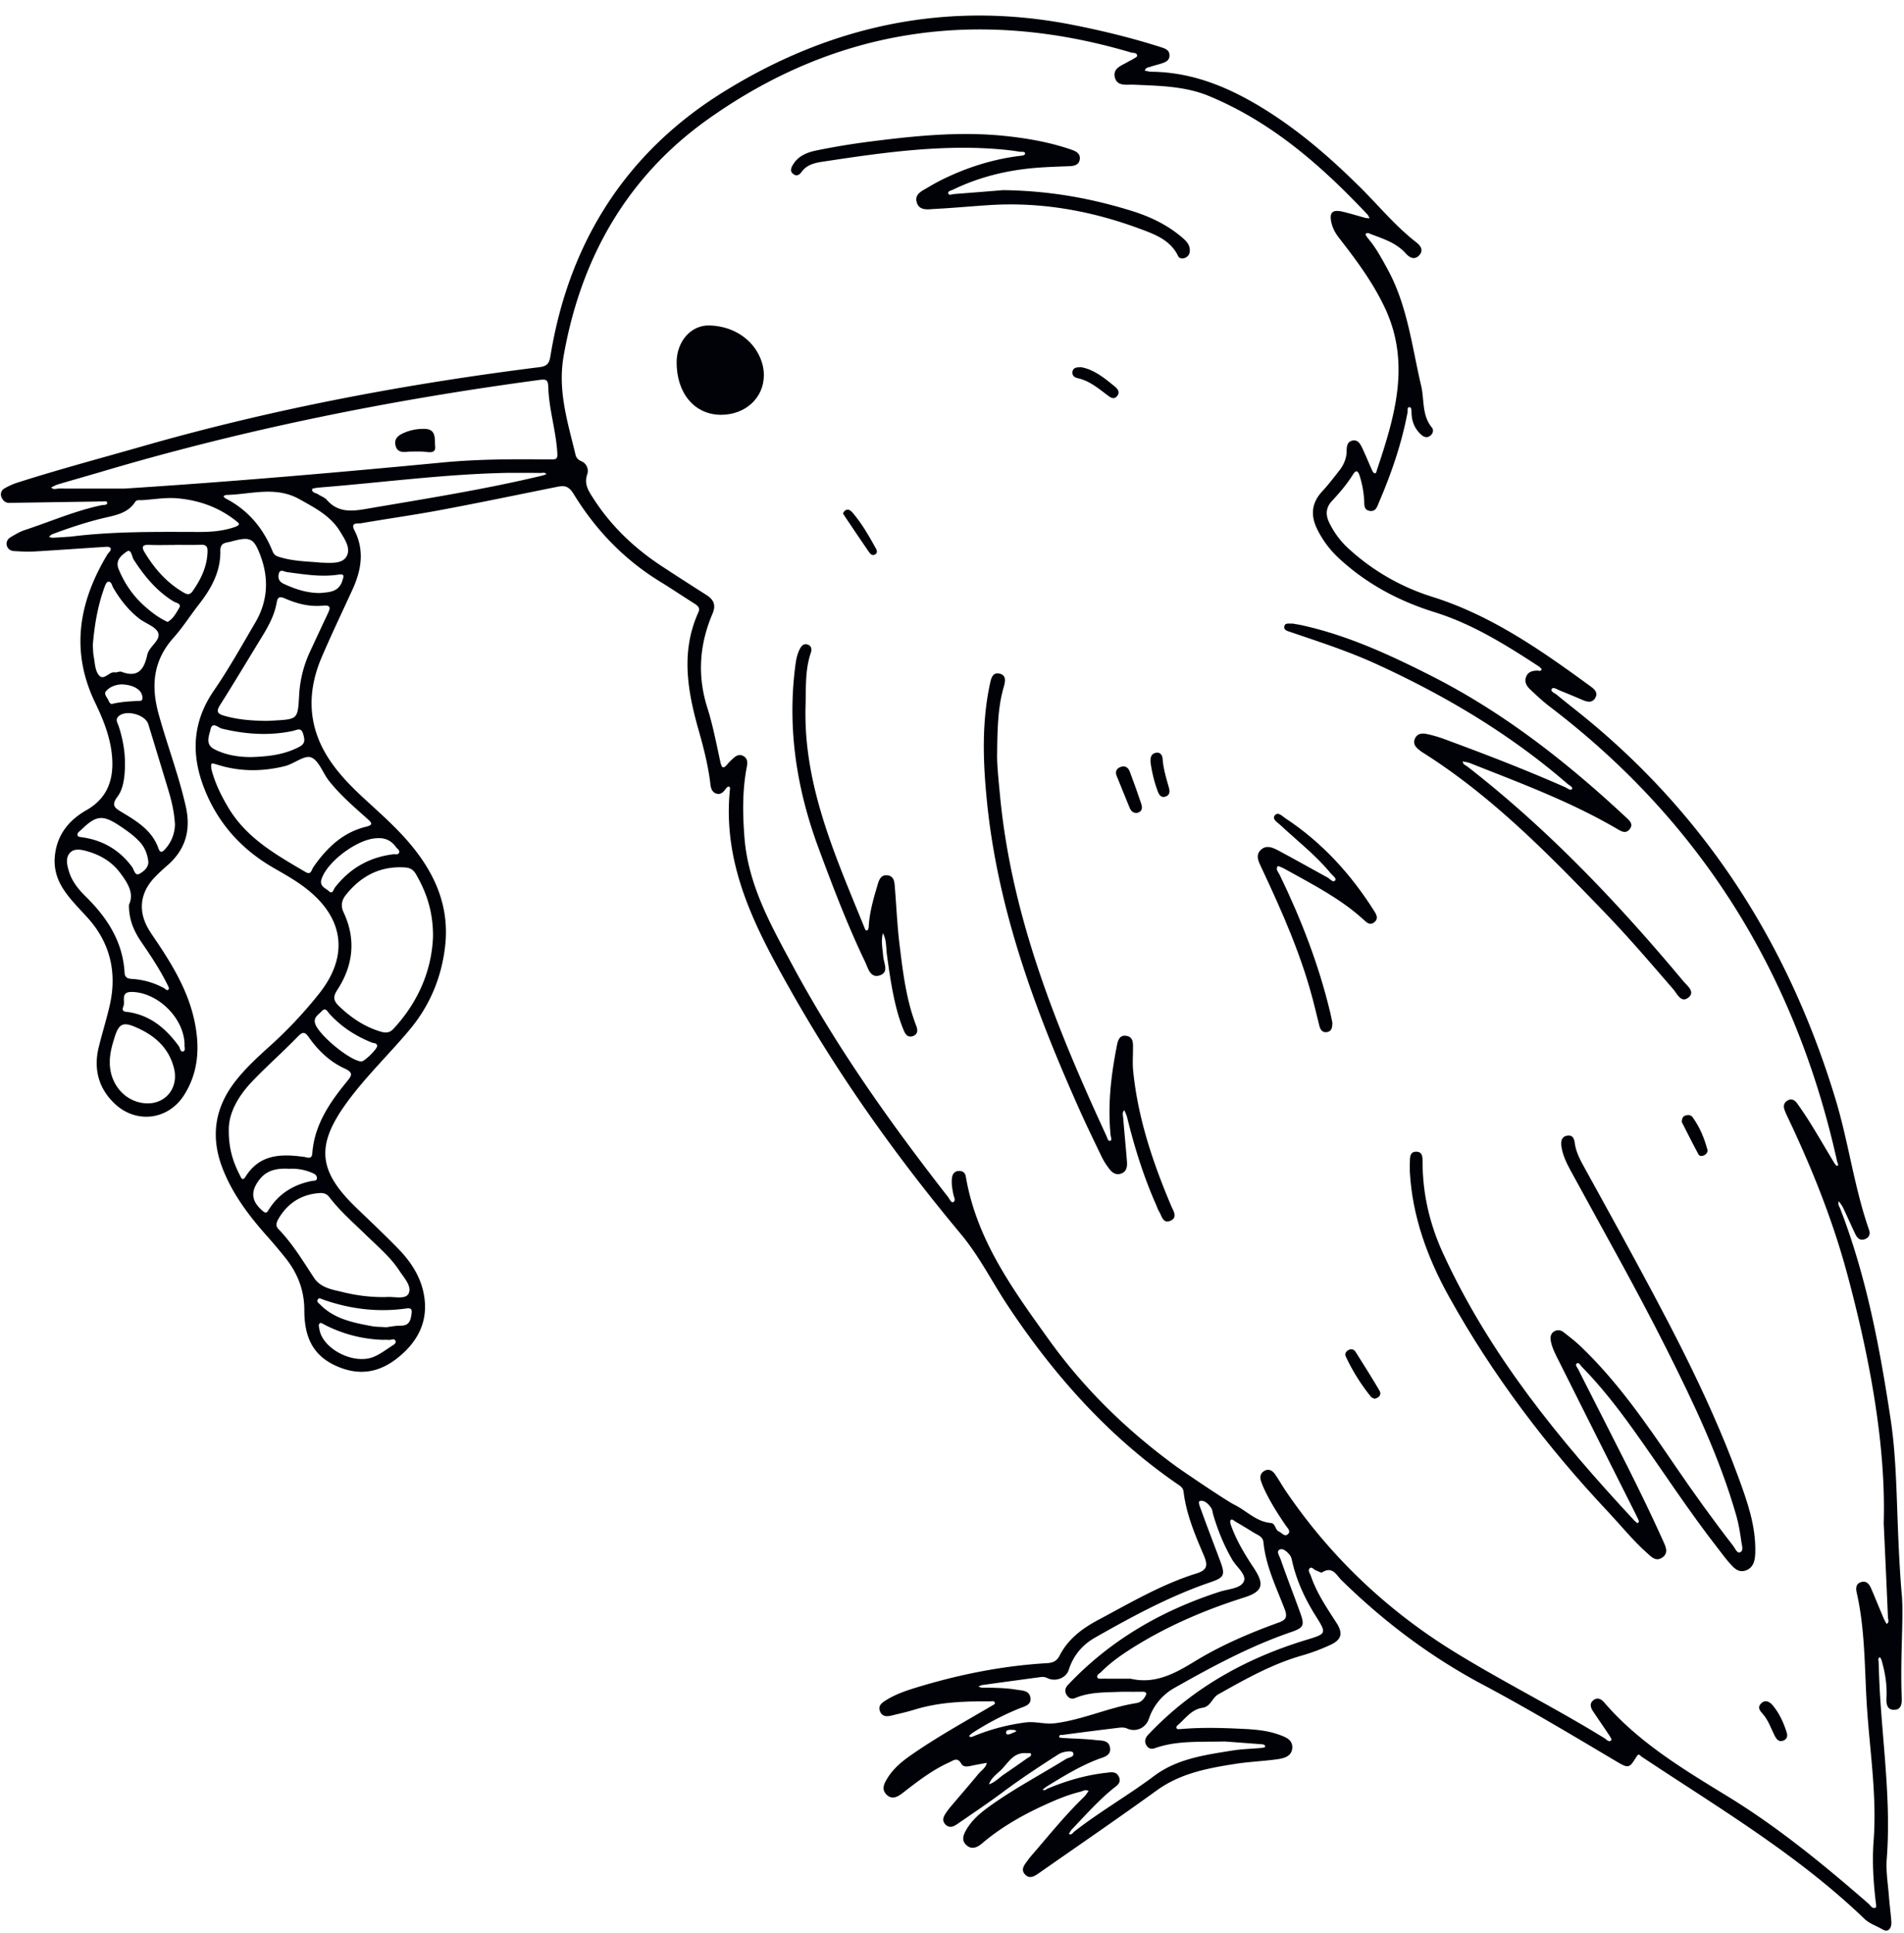 <?xml version="1.0" encoding="UTF-8" standalone="no"?><svg xmlns="http://www.w3.org/2000/svg" xmlns:xlink="http://www.w3.org/1999/xlink" fill="#000208" height="2835.3" preserveAspectRatio="xMidYMid meet" version="1" viewBox="-1.3 -22.8 2793.8 2835.3" width="2793.8" zoomAndPan="magnify"><g data-name="Layer 2"><g data-name="Layer 1" id="change1_1"><path d="M2789.128,2466.26c.328,8.234.3,18.4-10.864,18.739-11.4.345-11.846-9.744-11.431-18.072.914-18.335-1.94-36.076-6.957-53.577-.556-1.942-2.09-5.4-2.525-5.3-3.7.839-2.173,4.187-2.1,6.408.57,17,1.129,34,2.2,50.973,5.009,79.322,15.877,158.35,9.741,238.214-1.414,18.4,1.859,37.181,3.265,55.766.91,12.027,2.611,23.995,3.463,36.025.665,9.4-3.923,17.061-13.211,11.525-8.7-5.186-18.6-8.037-26.421-15.55-98.038-94.183-214.543-163.077-326.857-237.7-2.083-1.384-3.951-5.636-7.271-.242-10.894,17.7-11.9,17.762-30.477,6.735-64.6-38.355-129.034-76.978-195.419-112.256-76.589-40.7-145.17-92.4-207.089-153.051-7.71-7.551-13.121-21.118-28.331-11.552-1.76,1.107-6.009-1.8-9.124-2.774-3.262-1.023-6.18-6.465-9.551-2.794-2.715,2.957.746,7.152,1.951,10.7,8.582,25.224,23.474,46.974,37.73,69.122,9.614,14.937,7.484,24.339-8.43,31.88a283.919,283.919,0,0,1-43.055,16.1c-43.691,12.552-82.763,34.7-122.012,56.695-9.155,5.13-11.094,18.023-23.1,19.737-15.355,2.193-24.1,14.366-34.548,23.86-1.9,1.724-5.188,3.862-3.383,6.6.847,1.288,4.846.839,7.371.629,27.408-2.272,54.856-1.748,82.256-.505,20.237.917,40.648,1.8,60.026,8.733,9.343,3.342,20.316,7.05,19.944,18.953-.411,13.148-12.34,15.9-22.648,17.32-20.082,2.774-40.461,3.5-60.475,6.622-40.665,6.348-80.782,13.731-115.624,38.895-56.895,41.093-114.84,80.732-172.368,120.946-6.4,4.473-13.812,9.739-20.672,2.806-7.84-7.921-.647-15.086,4.011-21.719,2.2-3.133,4.788-6,7.293-8.914,24.329-28.273,47.8-57.312,74.691-83.3,2.643-2.554,4.587-5.83,6.856-8.77-4.278-3.034-8.2.067-12.065,1-18.186,4.41-35.347,11.639-52.341,19.386-33.084,15.081-64.346,32.976-92.192,56.633-6.376,5.417-14.659,9.371-22.4,2.539-8.478-7.48-4.409-16.1.22-23.857,8.329-13.951,20.6-24.11,33.579-33.449,35.686-25.681,74.63-46.09,111.907-69.2,4.1-2.543,12.931-2.7,10.757-9.025-1.209-3.515-10.127-2.225-15.4-.754-3.576,1-6.9,3.2-10.09,5.243-26.307,16.883-52.364,34.1-77.462,52.8-21.977,16.38-44.8,31.624-67.362,47.216-5.726,3.959-12.017,6.343-17.689-.1-5.063-5.751-2.063-11.329,1.367-16.491a114.184,114.184,0,0,1,8.02-10.432c13.112-15.5,26.489-30.776,39.357-46.473,4.345-5.3,10.976-8.972,12.483-16.443-6.423,1.2-12.854,2.35-19.265,3.607-6.455,1.265-14.458,4.153-18.254-2.417-5.805-10.046-11.3-4.7-17.508-1.911-25.264,11.365-46.856,28.229-68.56,45.045-6.881,5.33-15.42,10.524-23.634,2.2-7.892-8-3.257-16.391,1.4-24,8.772-14.343,21.56-24.755,35.128-34.2,37.414-26.035,77.274-48.081,116.534-71.1,2.279-1.337,6.323-3.375,6.138-4.548-.72-4.563-5.092-2.748-7.945-2.775-37.4-.35-74.586,1.068-110.744,12.277-10.983,3.405-22.269,5.846-33.453,8.58-6.9,1.686-13.562,1.383-16.581-6.321-3.08-7.863,2.261-12.111,8.126-15.83,12.627-8.006,26.494-13.217,40.637-17.618,64.128-19.958,129.566-33.26,196.7-37.192,8.761-.513,14.172-3.4,18.1-11.063,12.548-24.471,33.209-39.856,57.073-52.556,46.935-24.977,92.848-52.091,143.954-68.017,15.6-4.86,16.764-11.895,10.761-25.985-12.87-30.208-25.892-60.6-29.867-93.693-.794-6.607-5.646-8.98-10.06-12.032-100.791-69.7-180.288-159.242-247.82-260.867-23.2-34.908-41.492-72.247-69.147-105.4-92.435-110.812-176.495-228.121-247.837-354.109-52.3-92.369-101.908-185.181-90.9-296.786.184-1.864,1.067-5.077-2.09-5.057-1.526.01-3.293,2.358-4.5,3.98-3.534,4.732-7.751,8.308-13.891,5.97-5.842-2.226-7.385-7.888-8.038-13.431-3.157-26.789-9.786-52.894-17.124-78.685-16.5-57.987-26.741-115.653-.5-173.638,3-6.621-1.276-9.846-6.328-13.018-16.72-10.5-33.075-21.589-49.908-31.9C914.272,797.826,872.4,754.026,840.271,701.5c-7.9-12.92-14.869-12.118-25.681-9.941-56.432,11.361-112.8,23.107-169.372,33.7-38.79,7.263-77.921,12.7-116.817,19.427-4.693.812-15.91-1.955-9.6,10.384,15.105,29.544,10.127,58.457-3,87.088-15.084,32.885-30.734,65.531-44.975,98.778-22.771,53.165-20.362,104.578,13.085,153.249,12.836,18.68,28.347,34.832,44.815,50.233,20.032,18.735,40.876,36.744,59.543,56.768,43.051,46.184,71.288,98.69,63.466,164.711-5.43,45.833-22.545,86.534-52.378,122.117-29.96,35.736-63.868,68.112-91.4,105.841-46.338,63.493-42.608,100.857,13.955,155.181,20.181,19.381,40.529,38.613,60.112,58.587,18.69,19.063,33.527,40.911,38.554,67.682,7.08,37.7-7.117,67.474-35.9,91.5-28.96,24.168-59.664,29.361-94.645,12.906-35.134-16.527-44.792-45.838-44.782-80.944.008-28.654-9.632-53.729-27.211-75.913-8.851-11.169-18.089-22.055-27.561-32.706-26.352-29.634-50.114-60.939-64.8-98.236-18.216-46.255-12.5-89.114,18.158-128.523,14.567-18.724,31.821-34.757,49.356-50.569a635.429,635.429,0,0,0,74.365-79.023c42.8-54.455,36.008-109.172-18.195-152.261-15.519-12.338-32.8-21.9-49.9-31.786-47.251-27.325-81.77-66.159-101.445-117.086-19.136-49.534-16.869-96.964,14.431-142.447,22.031-32.015,41.02-66.157,60.752-99.712,18.4-31.289,20.389-64.362,7.707-98.2-9.8-26.153-15.035-28.436-42.769-20.868-7.578,2.067-16.378,1.059-16.143,13.706.557,30.046-12.952,54.886-30.933,77.886-12.837,16.42-24.047,34.231-37.879,49.73-29.8,33.4-33.191,70.32-21.644,112.035,12.582,45.452,29.491,89.592,39.851,135.688,7.68,34.172-.466,62.887-27.131,86.071a252.934,252.934,0,0,0-19.159,18.04c-21.018,22.524-23.954,49.047-8.423,75.437,4.444,7.551,9.638,14.662,14.484,21.976,23.126,34.9,44.029,70.922,52.843,112.462,8.118,38.258,6.251,75.589-15.559,109.453-23.194,36.013-69.668,41.749-101.082,12.4-24.094-22.513-31.531-51.179-23.892-82.774,5.069-20.958,11.758-41.775,16.428-62.657,10.479-46.866.774-90.414-32.242-127.172-12.084-13.453-25.141-26.068-35.237-41.241-10.062-15.121-15.055-31.367-13.22-49.763,3.107-31.162,20.4-52.461,46.517-67.359,31.391-17.907,40.36-46.026,37.3-79.673-2.52-27.743-12.837-53.244-24.771-78.006-36.692-76.138-23.7-147.927,18.123-217.441,1.859-3.089,6.868-6.182,4.046-9.656-1.618-1.992-7.14-1.262-10.858-1.027-33.394,2.11-66.766,4.57-100.17,6.493-9.828.566-19.749,0-29.6-.536-5.16-.277-9.659-2.567-11.083-8.189-1.434-5.664,1.57-9.834,5.958-12.436,6.574-3.895,13.315-7.918,20.511-10.286,37.465-12.326,73.775-28.249,112.6-36.407,2.941-.618,8.368.216,8.224-3.307-.153-3.74-5.176-1.89-8.117-2.142a65.4,65.4,0,0,0-6.58.055q-64.534.991-129.069,1.986c-5.784.089-9.214-3.47-11.253-8.142a9.876,9.876,0,0,1,4.16-12.962,95.374,95.374,0,0,1,19.366-8.685c61.11-19.517,123.1-36,184.758-53.652,190.765-54.609,385.107-91.059,581.781-115.733,12.751-1.6,14.039-8.343,15.672-18.217,27.309-165.082,110.487-295.983,251.672-384.186,157.159-98.182,328.951-136,513.9-99.614,43.668,8.591,86.7,19.05,129.047,32.566,6.258,2,13.39,3.907,13.407,12.278.016,8.318-6.92,10.34-13.28,12.351-4.7,1.485-9.558,2.506-14.184,4.179-3.32,1.2-7.824,1.054-8.7,5.959,3.21.52,6.416,1.465,9.632,1.5,61.394.637,115.192,23.452,166.384,55.294,51.623,32.109,96.933,71.591,139.925,114.174,27.239,26.98,51.607,56.888,82.117,80.562,6.464,5.016,11.56,11.891,4.3,19.433-7.206,7.491-14.583,2.538-19.874-3.323-13.527-14.986-31.861-20.814-49.783-27.583-2.909-1.1-6.168-3.464-8.764-.519-.572.649,2.065,4.691,3.778,6.7,11.485,13.469,19.681,28.965,28.151,44.358,29.433,53.491,35.917,113.505,49.571,171.534,4.808,20.434.817,43.154,15.707,61.174,2.857,3.458,1.911,8.611-2.073,11.838-4.636,3.755-9.149,2.543-13.311-1.115-9.654-8.486-14.078-19.3-14.444-32.01-.092-3.19.205-8.308-2.979-8.53-3.847-.269-2.355,4.845-2.861,7.532-8.574,45.513-23.5,88.987-41.7,131.441-2.821,6.58-4.615,14.682-14.044,13.111-8.794-1.465-7.546-9.324-7.949-15.811a146.4,146.4,0,0,0-6.564-35.5c-2.218-6.966-4.955-9.821-9.984-1.786-8.767,14.008-19.436,26.528-30.683,38.582-8.98,9.625-9.689,20.083-3.973,31.813a124.264,124.264,0,0,0,28.289,38.016A325.285,325.285,0,0,0,2100.456,852.6c86.736,27.251,159.975,78.6,232.3,131.439,5.454,3.984,11,9.009,6.931,16.437-4.363,7.963-11.6,6.512-18.744,3.437q-16.61-7.152-33.388-13.9c-3.931-1.573-9.752-5.717-11.876-2.3-2.333,3.749,4.4,6.122,7.406,8.608,13.946,11.536,28.308,22.567,42.31,34.037,180.869,148.155,299.477,337.094,366.807,559.7,19.046,62.968,27.233,128.7,48.987,190.96,2.1,6.022.351,11.04-5.68,13.537-7.2,2.981-11.574-1.282-14.389-7.164-6.145-12.84-11.841-25.9-17.958-38.749-1.605-3.373-4.079-6.332-6.153-9.48-2.145,4.346.74,7.785,2.15,11.438,38.346,99.4,57.818,203.333,73.7,308.081,11.391,75.1,7.593,151.161,16.215,256.013C2792.469,2345.532,2786.729,2405.962,2789.128,2466.26Zm-79.936-620.509c-21.242-78.9-51.732-154.871-86.815-228.817a122.022,122.022,0,0,1-5.261-12.025c-1.772-5.091-1.015-9.907,3.769-13.114,5.758-3.859,11.023-1.5,14.416,3.2,7.692,10.654,14.962,21.645,21.851,32.839,11.208,18.211,21.944,36.711,32.971,55.033,1.091,1.812,3.729,4.815,4.114,4.593,3.177-1.824.671-4.327.169-6.59-60.438-272.813-198.024-496.87-421.24-666.9-10.434-7.948-20.109-16.959-29.631-26.007-4.827-4.587-8.233-10.582-5.6-17.774,2.66-7.259,8.743-9.183,15.813-9.4,2.441-.076,6.1,1.532,6.843-1.625.316-1.342-3.119-4.018-5.28-5.426-47.862-31.175-96.343-61.411-151.359-78.549-52.134-16.241-99.1-41.057-139.463-78.108a145.3,145.3,0,0,1-33.367-44.43c-9.562-19.9-7.855-37.927,7.556-54.581,8.92-9.64,16.944-20.133,25.063-30.484,6.565-8.37,10.832-17.844,10.912-28.715.052-7,.851-14.1,8.9-15.517,7.994-1.413,11.413,5.476,14.224,11.421,4.913,10.395,9.235,21.068,13.944,31.561.825,1.838,2.023,4.329,3.593,4.836,2.932.948,3.048-2.369,3.636-4.129,26.11-78.206,50.2-156.426,11.978-238.006-17.62-37.6-42.219-70.485-67.471-102.981-5.137-6.611-8.964-13.309-10.962-21.594-3.674-15.224.762-20.4,16.365-16.761,11.2,2.613,22.184,6.114,33.3,9.08a34.441,34.441,0,0,0,6.2.528c-1.018-1.819-1.714-3.941-3.1-5.414-67.429-71.614-140.563-135.821-232.839-173.942-35.024-14.469-72.769-14.884-110.069-16.52-10.5-.461-24.641,2.953-27.854-11.059-3.1-13.534,10.642-17.183,19.714-22.734,1.865-1.141,3.978-1.884,5.809-3.069,2.645-1.712,7.343-3.746,7.275-5.49-.2-5.043-5.714-3.937-9.041-4.922-222.885-65.973-432.369-36.426-621.665,98.583C918.864,236.705,850.935,355.739,825.726,499.381c-8.991,51.228,6.112,97.308,17.5,144.9,1.14,4.766,4.21,7.558,8.418,9.352a15.407,15.407,0,0,1,8.758,19.191c-5.1,14.457,2.032,24.626,8.708,35.068,26.128,40.866,60.569,73.5,100.981,99.979q32.334,21.189,64.988,41.889c10.835,6.848,14.556,14.768,9.108,27.546-19.18,44.988-22.579,90.749-7.546,138.083,8.109,25.533,13.051,52.1,18.848,78.321,1.9,8.611,3.54,13.062,10.995,3.822a87.188,87.188,0,0,1,6.933-7.014c4.556-4.492,9.774-7.875,16.113-4.362,6.274,3.477,6.216,9.524,4.982,15.895-6.626,34.225-6.123,68.648-3.464,103.254,5.343,69.543,38.634,128.5,70.587,187.891,64.931,120.681,144.067,231.884,228.2,339.7,2.254,2.889,4.511,8.9,7.6,7.375,4.34-2.149.85-7.653.1-11.552-1.562-8.116-3.114-16.184-1.86-24.469.827-5.459,3.8-9.142,9.575-9.563,5.752-.419,9.67,2.452,10.617,8.09,15.56,92.6,69.185,165.921,121.948,239.448,51.6,71.9,114.325,132.9,185.777,185.1,12.627,9.224,75.563,51.632,86.219,56.839,17.922,8.759,32.069,24.949,53.55,26.789,7.157.613,6.11,10.136,11.964,12.566,4.258,1.767,8.17,8.075,12.882,4.1,5.189-4.373-.133-8.947-2.764-12.776-11.2-16.291-21.746-32.96-30.4-50.758a138.536,138.536,0,0,1-5.717-13.638c-2.263-6.281-1.656-12.3,4.569-15.85,6.438-3.669,11.921-.54,15.653,4.788,5.652,8.069,10.427,16.748,15.971,24.9,65.45,96.224,148.14,174.641,247,235.6,72.34,44.609,148.663,82.424,221.006,127.119,2.745,1.7,5.939,6.42,9.647,2.393.777-.844-2.239-5.635-4-8.279-7.594-11.414-15.473-22.639-23.039-34.071-3.573-5.4-5.39-11.462.65-16.166s11.615-1.579,15.838,3.33c50.627,58.848,116.2,97.992,181.27,137.828,74.212,45.433,141.151,100.418,206.606,157.359,3.081,2.681,5.7,8.117,10.5,5.7,1.39-.7.144-7.125-.281-10.882-3.28-28.939-5-57.883-2.807-87.036,4.889-64.964-5.222-129.237-9.615-193.763-3.87-56.845-2.411-114.176-15.179-170.25-1.355-5.949-1.513-12.7,5.858-15.281,8.026-2.813,12.395,2.455,15.19,8.912,6.311,14.581,12.254,29.322,18.453,43.953,1.219,2.877,2.916,5.551,4.393,8.319,4.36-2.605,2.028-6.768,1.895-10.04-1.6-39.466-3.477-78.921-6.179-138.022C2766.1,2099.44,2743.077,1971.611,2709.192,1845.751ZM648.36,655.513c52.524-5.019,105.215-5.009,157.89-4.414,10.34.117,10.848-1.289,10.03-12.337-2.34-31.581-12.05-62.014-13.062-93.532-.347-10.8-2.564-12.169-12.923-10.783-216.657,28.989-430.4,71.775-640.119,133.886-22.074,6.538-44.242,12.761-66.317,19.3-3.507,1.039-6.753,2.962-10.12,4.476,3.367,3.9,7.743,1.642,11.6,1.661,31.815.153,63.633.086,95.449.086C336.97,683.843,492.719,670.387,648.36,655.513Zm-39.269,603.953c-3.648-6.31-8.18-9.377-15.539-9.908-36.441-2.635-64.835,12.195-87.12,39.936-5.994,7.462-8.374,15.628-3.579,25.835,18.566,39.527,14.175,77.983-9.29,113.934-6.563,10.055-5.559,15.763,2.405,23.444,17.641,17.014,37.314,30.388,60.939,37.474,7.035,2.109,13.1,2.552,19.192-4.021,36.956-39.88,56.282-86.806,57.983-135.508C634.256,1314.087,624.439,1286.016,609.091,1259.466Zm-274.609-96.509c26.761,44.162,70,68.262,112.554,93.275,8.262,4.856,8.7-3.206,11.381-7.076,19.521-28.2,43.2-51.108,77.695-59.46,9.993-2.42,8.51-5.408,2.5-10.783-20.009-17.886-40.526-35.332-57.215-56.5-9.114-11.563-14.8-29.916-26.227-34.317-9.716-3.741-25.1,9.484-38.574,12.813-32.989,8.154-66.135,8.243-98.927-2.118-9.657-3.052-9.732-2.815-8.705,6.76C314.08,1125.493,323.346,1144.58,334.482,1162.957ZM350.5,1700.591c1.8,3.506,3.766,10.039,8.572,2.357,20.763-33.186,52.45-33.518,85.874-28.907,5.018.692,11.293,4.247,12-5.272,3.083-41.514,25.236-74.081,50.428-104.823,7.784-9.5,10.3-13.415-3.411-19.753-21.123-9.762-38.135-25.846-51.581-44.864-5.894-8.337-8.785-9.9-16.694-1.758-21.743,22.4-45.237,43.111-66.828,65.65-20.572,21.475-34.845,46.521-34.46,71.77C334.248,1662.255,340.881,1681.849,350.5,1700.591Zm1342.154,840.89c-5.2,1.864-9.941-.336-12.361-5.445-2.657-5.61-.8-10.286,3.45-14.781,64.508-68.2,143.445-112.088,232.639-139.077,29.062-8.794,28.9-9.4,12.918-34.833-15.258-24.284-27.338-49.943-34.049-77.965-.889-3.712-1.466-7.893-3.6-10.824-3.553-4.872-9.958-10.6-14.588-8.815-6.468,2.5-.894,9.788.564,14,9.138,26.391,19.372,52.4,28.821,78.685,6.843,19.038,5.387,22.134-13.867,28.764-59.884,20.623-115.35,50.453-170.2,81.5a81.485,81.485,0,0,0-37.95,45.672c-4.578,13.337-18.891,19.842-31.65,14.171-4.393-1.954-8.594-1.682-12.806-1.173q-40.794,4.929-81.525,10.377c-2.159.287-6.007-.731-5.556,3.445.066.608,3.827,1.044,5.9,1.171,15.86.972,31.8,1.207,47.562,3.018,8.074.928,19.477-.38,21.136,11.363,1.667,11.8-9.438,13.611-17.166,16.543-26.84,10.185-51.1,25.083-75.39,39.975a71.1,71.1,0,0,0-6.264,4.831c3.044,2.2,5.17-.693,7.423-1.628,27.47-11.4,55.764-19.724,85.382-23.049,6.9-.776,14.928-2.774,18.892,5.6,4.6,9.711-3.775,13.7-9.461,18.389-21.643,17.869-40.174,38.854-59.481,59.06-1.785,1.869-2.918,4.362-4.354,6.564,4.055,2.3,5.759-1.722,7.883-3.385,37.6-29.429,79.171-53.1,117.379-81.744,33.442-25.071,74.474-30.713,114.556-37.149,14.023-2.251,28.36-2.526,42.544-3.813,2.026-.184,5.713-.976,5.716-1.5.02-3.723-3.3-3.744-5.886-3.949-19.122-1.513-38.255-2.9-53.3-4.02C1758.508,2532.316,1724.933,2529.913,1692.653,2541.481ZM1751.705,2414c39-23.837,80.774-41.661,123.607-57.125,10.358-3.739,12.679-8.325,8.525-19.23-12.25-32.159-27.811-63.365-31.247-98.36-.85-8.662-8.617-10.644-14.481-14.309q-13.242-8.279-26.751-16.122c-2.143-1.246-4.731-4.369-6.97-2.013-1.173,1.234-.279,5.113.566,7.482,7.985,22.366,20.116,42.515,33.2,62.2,16.192,24.366,13.95,34.921-13.882,43.736-59.928,18.981-117,43.554-169.834,77.757-14.316,9.267-27.953,19.372-40,31.461-2.429,2.438-7.521,4.454-5.238,8.791.8,1.524,5.869,1.041,8.992,1.064,13.154.1,26.31.041,39.465.041C1693.545,2447.786,1722.874,2431.617,1751.705,2414Zm-1185.962-534.4c11.308-.974,27.924,4.062,32.458-5.089,5.274-10.647-6.528-22.949-13.3-33.317-13.328-20.394-32.052-35.908-49.293-52.726-18.434-17.982-37.989-34.9-53.721-55.443-3.955-5.165-8.644-6.313-14.293-5.927-25.926,1.774-45.676,13.992-59.219,35.988-3.084,5.009-6.487,11.331-1.236,16.721,20.78,21.325,35.954,46.665,52.126,71.317,10.085,15.374,27.371,17.5,42.929,21.339a244.831,244.831,0,0,0,61.905,7.192C564.647,1879.6,565.2,1879.64,565.743,1879.593ZM1576.5,2467.7c-5.351,2.28-9.737.194-12.66-4.505-3.355-5.394-2.208-10.335,2.094-14.89,62.005-65.65,137.543-109.151,222.963-136.619,12.413-3.992,30.357-4.5,34.93-15.074,4.252-9.834-10.6-20.875-16.816-31.482-12.287-20.969-21.292-43.2-28.158-66.4-.931-3.146-1.058-6.752-2.724-9.414-3.855-6.158-10.347-12.232-16.672-10.632-3.768.953.583,10.018,2.322,14.876,8.862,24.755,18.461,49.244,27.6,73.9,7.3,19.693,5.55,23.567-13.962,30.207-59.969,20.411-115.362,50.388-170.135,81.566-18.62,10.6-31.73,26.258-38.415,47.19-3.871,12.121-19.51,17.885-31.237,12.091a15.527,15.527,0,0,0-9.394-1.6q-43.176,5.776-86.326,11.754c-1.966.274-3.79,1.557-5.68,2.371,1.887.515,3.772,1.464,5.663,1.475,17.009.1,34,.222,50.853,3.037,8.026,1.341,17.859.866,19.808,11.127,2.1,11.053-7.987,13.057-15.346,16a407.506,407.506,0,0,0-69.85,36.448,38.525,38.525,0,0,0-4.779,4.33c2.358,2.548,4.825,1.005,7.143.051a302.419,302.419,0,0,1,76.07-20c14.312-1.879,27.861,3.119,42.914,1.21,41.21-5.224,78.855-23.165,119.461-29.57,5.329-.84,8.87-3.665,11.79-7.982,3.557-5.259,4.671-8.844-3.89-8.675-9.867.194-19.74.045-29.61.045C1621.561,2459.681,1598.324,2458.4,1576.5,2467.7ZM400.671,1034.032c35.042-1.983,34.937-1.995,36.949-36.885a173,173,0,0,1,15.6-63.369q13.111-28.285,26.4-56.489c3.584-7.588,5.518-13.015-7.012-11.769-19.486,1.937-38.125-2.765-55.858-10.587-7.349-3.241-10.627-2.459-12.1,6.131-3.191,18.654-12.281,34.949-22.049,50.881-20.3,33.113-40.19,66.487-60.977,99.291-5.95,9.391-4.043,12.847,5.853,15.7,19.138,5.523,38.648,7.381,62.9,7.6C390.833,1034.515,395.754,1034.311,400.671,1034.032ZM507.206,793.26c6.742-11.823-2.7-25.288-9.421-36.389-13.935-23.024-36.823-34.666-59.582-47.425-35.525-19.916-71.7-6.978-107.692-6.294-1.355.025-2.687,1.237-4.029,1.9,1.044,1.081,1.895,2.538,3.16,3.188,33.269,17.1,55.565,43.93,69.331,78.25,2.462,6.138,7.83,7.186,13.037,8.651,19.718,5.546,40.129,5.558,56.952,7.254C485.061,802.938,500.8,804.494,507.206,793.26ZM245.491,1135.319q-14.472-47.918-29.133-95.777c-4.483-14.64-33.966-22.074-44.224-11.186-4.412,4.683-.848,9.29.625,13.732,7.324,22.082,10.674,44.619,8.892,67.918-.979,12.788-3.147,25.86-10.631,35.806-10.084,13.4-3.064,16.889,7.641,23.342,21.5,12.957,43.33,26.4,52.422,52.118,2.606,7.369,5.552,6.187,9.909,1.319a54.773,54.773,0,0,0,14.418-36.443C254.264,1166.979,250.246,1151.064,245.491,1135.319Zm-70.383,122.294c-12-16.062-28.127-25.867-46.972-31.415-8.968-2.641-19.841-5.425-26.614,1.653-7.181,7.5-4.378,18.789-1.419,28.174,4.379,13.893,13.4,25.325,23.549,35.278,31.879,31.262,55.313,66.6,57.858,112.744.415,7.536,5.3,8.67,11.151,9a111.039,111.039,0,0,1,46.972,13.615c1.982,1.068,4.269,4.769,6.7,1.277.757-1.091-.727-4.071-1.657-5.953-10.719-21.676-23.94-41.833-37.632-61.7-11.059-16.05-19.41-33.092-19.1-56.081C195.847,1287.4,186.168,1272.418,175.108,1257.613ZM467.26,692.274c-3.757.3-10.564,1.367-10.628,2.4-.334,5.431,5.649,5.339,9.008,7.636,4.067,2.781,9.362,4.35,12.436,7.905,15.748,18.217,34.806,17.341,56.465,13.628,86.43-14.817,173.081-28.34,258.448-48.756,2.545-.609,5.008-1.56,7.509-2.352-2.211-3.207-5.641-1.821-8.422-1.858-16.451-.222-32.906-.109-49.36-.109C650.471,672.607,559.06,684.988,467.26,692.274Zm-176.254,65.16c17.442.037,34.491-1.266,51.54-7.016,10.938-3.69,6.27-6.209,1.769-9.753-25.153-19.809-54.449-29.949-85.8-32.62-16.732-1.425-33.85,1.6-50.787,2.711-3.7.244-8.305-1.086-10.692,2.608-11.008,17.035-29.343,19.578-46.683,23.751-25.6,6.162-50.5,14.432-75.1,23.7-1.815.684-3.182,2.558-4.758,3.879,1.873.431,3.766,1.3,5.615,1.218,8.752-.4,17.492-1.06,26.235-1.628C165.03,756.408,228.027,757.3,291.006,757.434Zm-86.753,836.884c32.99,7.275,57.9-18.431,49.652-50.675-7.949-31.086-29.922-48.887-57.534-60.5-17.786-7.482-23.547-3.491-29.4,15.107-3.78,12.02-7.218,24.086-7.177,36.845C159.6,1564.114,177.922,1588.51,204.253,1594.318ZM136.159,939.7c1.72,9.125,1.851,19.739,6.819,26.788,7.64,10.838,15.475-4.615,24.191-3.143,3.106.525,6.963-1.869,9.686-.84,24.531,9.268,33.319-3.465,38-25.055,2.6-11.988,19.8-21.034,16.007-31.856-3.23-9.209-18.663-13.829-28.1-21.24-15.692-12.324-27.79-27.832-37.9-44.99-2.035-3.452-2.5-9.8-7.842-8.83-2.336.422-4.25,5.814-5.487,9.261-9.684,27-14.29,55.024-16.642,83.36C135.281,928.807,135.152,934.361,136.159,939.7Zm81.229-163.315c-10.732-.464-10.826,3.752-6.244,11.312,14.123,23.3,31.57,43.375,55.209,57.541,5.394,3.233,10.022,6.174,15.174-1.217,12.142-17.421,21.021-35.726,21.71-57.525.257-8.126-2.4-10.578-10.215-10.27-12.588.5-25.209.133-37.816.133v.153C242.6,776.512,229.972,776.929,217.388,776.385Zm220.294,296.321c9.224-4.783,8.225-10.614,5.928-18.785-2.989-10.635-9.1-5.951-15.189-4.658-34.977,7.432-69.6,4.914-104.147-3.378-5.323-1.277-14.017-11.072-16.778,1.511-2.1,9.558-8.167,21.63,6.03,28.87,19.207,9.795,39.8,11.315,53.179,11.353C396.4,1086.822,417.686,1083.074,437.682,1072.706Zm-234.4,138.8c-8.33-8.849-18.116-15.817-28.1-22.492-25.726-17.2-35.173-16.294-57.012,5-2.626,2.561-7.151,4.921-5.457,9.035.721,1.751,5.612,2.041,8.682,2.528,29.517,4.683,53.079,18.944,70.962,42.987,3.049,4.1,4.314,14.162,11.214,10.143,6.139-3.576,13.982-9.389,12.578-19.353C214.594,1228.759,210.722,1219.407,203.28,1211.5Zm58.355-342.633c3.933-6.529-4.647-7.31-8.121-9.433-24.971-15.26-42.8-37.051-58.518-61.18-2.931-4.5-3.5-16.874-10.529-11.919-6.765,4.765-17.228,12.3-11.645,25.755,8.787,21.17,21.3,39.42,38.423,54.5,9.858,8.682,20.2,16.786,33.306,22.778C252.738,885.024,257.091,876.411,261.635,868.868ZM470.5,1266.521c-3.485,10.628,5.858,13.18,10.8,17.762,5.645,5.229,6.707-2.552,8.884-5.352,21.873-28.127,50.345-44.463,85.745-48.759,2.977-.361,7.262,1.394,8.478-2.649,1.064-3.539-2.922-5.393-4.73-7.954-6.888-9.756-16.363-13.91-28.2-12.912C523.463,1207.53,478.954,1240.734,470.5,1266.521Zm-90.89,440.557c-13.864,17.689-12.263,32.13,4.93,46.54,4.951,4.151,6.233,1.427,8.43-2.072,14.874-23.687,36.594-37.034,63.747-42.264,2.8-.539,7.3.417,7-4.594-.208-3.594-2.885-5.429-6.144-6.86a74.311,74.311,0,0,0-34.248-6.357C405.889,1690.542,390.749,1692.865,379.608,1707.078ZM192.492,1432.1c-17.853-.4-9.563,13.581-12.719,21.075-3.677,8.731,3.3,7.759,8.721,8.659,31.852,5.29,54.222,24.535,72.551,49.714,2.063,2.834,2.074,9.244,6.793,7.67,3.491-1.164,1.15-6.8,1.671-10.078C268.822,1470.581,230.551,1432.957,192.492,1432.1Zm359.7,78.863c-.863-4.3-5.069-3.488-7.864-4.6-23.785-9.5-44.73-23.087-62.1-42.092-2.863-3.134-5.689-10.277-11.328-4.038-4.447,4.92-12.132,8.525-10.016,17.445,3.858,16.263,51.274,55.57,68.079,56.392C533.5,1534.29,553,1515.015,552.188,1510.966Zm-76.471,409.621c-2.395-1.216-5.871-3.621-7.275-2.8-3.194,1.873-1.579,5.844-1.092,8.965,4.53,29.015,50.612,52.711,79.844,40.471,8.956-3.751,17.047-9.706,25.213-15.135,2.917-1.94,8.082-4.166,6.672-8.127-1.534-4.311-6.68-1.088-10.192-1.543a64.418,64.418,0,0,0-8.189-.069A199.834,199.834,0,0,1,475.717,1920.587Zm111.187.988c13.073.026,14.533-8.816,15.787-18.4.768-5.867-1.482-7.753-7.4-6.9-41.955,6.024-82.77,1-122.631-13.016-2.4-.845-5.681-3.021-7.529-.352-2.491,3.6,1.306,5.676,3.494,7.891,20.863,21.115,48.372,26.376,75.843,31.535,5.871,1.1,11.979.94,20.886,1.563C570.653,1923.279,578.78,1921.558,586.9,1921.575ZM501.231,828.488c2.164-7.026,2.967-9.82-6.308-8.426-25.161,3.781-50.053-.5-74.969-3.72-4.011-.518-10.371-5.294-12.226,2.518-1.441,6.072.265,11.42,7.207,14.611,16.548,7.607,33.395,13.547,53.449,13.543C480.817,845.62,495.717,846.393,501.231,828.488ZM154.315,990.862c-4.047,4.578,2.426,9.819,3.989,14.8.545,1.737,3.254,4.39,4.347,4.116,13.866-3.468,27.857-3.932,42.043-4.671,5.449-.285,3.071-11.386-2.3-15.92-6.912-5.836-15.589-7.651-24.484-8.213C168.72,981.2,160.109,984.31,154.315,990.862ZM1467.17,2573.568c-6.449,6.188-14.222,11.626-17.348,20.735,8.87-2.888,15.035-9.878,22.491-14.9,11.324-7.634,22.48-15.517,33.657-23.368,2.5-1.759,6.694-2.826,5.383-6.821-.321-.976-5.008-.518-7.688-.72C1485.127,2547.616,1477.839,2563.332,1467.17,2573.568Zm7.863-54.632c.192,2.434,3.019,2.587,5.1,1.819,3.377-1.248,6.651-2.776,9.969-4.185-2.185-3.051-5.56-1.693-8.4-2.308C1478.566,2514.61,1474.679,2514.457,1475.033,2518.936Z"/><path d="M2067.382,1695.768c3.608,65.289,25.686,126.136,57.8,183.866,64.118,115.25,143.22,219.389,233.426,315.338,18.781,19.977,35.973,41.475,56.513,59.756,6.348,5.65,13.233,13.668,22.861,6.831,9.553-6.783,4.751-16.115,1.268-23.868-33.5-74.553-71.618-146.835-108.435-219.756-5.438-10.77-11.008-21.474-16.331-32.3-1.353-2.752-5.123-6.376-2.108-8.642,2.981-2.24,5.069,2.521,7.1,4.588,27.765,28.257,52.074,59.38,75.13,91.5,42.541,59.26,82.031,120.7,127.123,178.14,4.4,5.609,8.572,11.421,13.253,16.787,6.888,7.9,14.1,17.1,26.19,12.274,11.323-4.523,12.846-15.764,13.108-26.359.969-39.292-12.14-75.578-25.38-111.592-45.194-122.929-107.677-237.564-170.1-352.2-18.1-33.232-36.505-66.3-54.709-99.47-6.335-11.543-12.808-23.084-14.6-36.428-.879-6.546-2.706-12.53-10.723-11.482-8.421,1.1-10,7.973-9.105,14.921,1.709,13.253,7.5,25.108,13.821,36.735,47.159,86.717,96,172.538,140.305,260.779,39.872,79.414,78.185,159.555,102.763,245.371,3.607,12.6,5.586,25.719,7.426,38.724.693,4.9,3.41,12.491-2.035,14.692-4.544,1.836-7.131-5.642-9.971-9.3-29.967-38.564-58.446-78.216-85.971-118.558-42.076-61.67-84.312-123.23-138.837-175-7.526-7.145-15.872-13.45-24.039-19.89-4.19-3.3-9.342-4.073-13.922-1.3-5.326,3.23-6.012,8.606-4.891,14.494,1.983,10.42,7.042,19.6,11.678,28.869q55.554,111.075,111.443,221.982c1.476,2.938,2.948,5.882,4.33,8.865,1.081,2.333,3.087,5.013.082,6.943-.643.413-3.546-2.063-4.982-3.6-110.754-118.839-213.024-243.884-281.195-393.038-19.04-41.659-29.488-86.06-29.59-132.363-.016-7.265.432-15.821-9.689-15.676-8.94.128-8.776,8.2-8.981,14.854C2067.273,1685.642,2067.382,1690.035,2067.382,1695.768Z"/><path d="M1895.327,891.764c-5.16.506-11.041-1.5-12.14,4.173-1.046,5.411,4.607,6.758,8.661,8.136,42.55,14.46,85.31,28.305,126.289,47.032,101.239,46.265,196.139,102.613,280.547,175.712,2.667,2.31,8.545,4.957,6.667,7.678-2.078,3.011-6.82-1.3-10.13-2.755-58.7-25.843-118.493-48.92-178.671-71.026a186.7,186.7,0,0,0-23.673-6.809c-7.322-1.633-14.745-1.157-18.141,7.037-3.08,7.429,1.472,12.465,7,16.7,1.3,1,2.6,2.026,3.987,2.9,102.68,64.606,186.441,150.717,269.778,237.309,34.245,35.582,66.236,73.162,98.576,110.447,5.635,6.5,11.579,21.171,22.617,11.548,9.486-8.27-2.413-16.871-7.839-23.363-95.86-114.685-198.322-222.766-316.746-314.77-2.726-2.117-6.921-3.154-7.111-7.713,3.631.825,7.445,1.188,10.867,2.543,73.346,29.039,147.442,56.416,215.846,96.5,6.377,3.737,12.98,7.743,18.729-.3,4.6-6.436.282-11.037-4.427-15.436-86.9-81.168-179.664-154.241-286.265-208.361-60.72-30.827-122.319-59.346-189.242-74.333C1905.17,893.423,1899.753,892.589,1895.327,891.764Z"/><path d="M1461.827,1082.755c.424-39.171,1.3-68.716,9.585-97.54,2.1-7.3,4.6-16.935-5.162-19.752-11.157-3.221-13.265,6.815-15.007,14.97-12.18,57.017-10.157,114.356-4.4,171.9,15.935,159.288,70.79,306.853,135.382,451.5,10.718,24,22.227,47.656,33.647,71.338a104.658,104.658,0,0,0,9.629,15.273c4.374,6.088,9.954,10.822,18.064,8.123,8.392-2.793,9.306-10.315,8.748-17.613-1.632-21.314-3.847-42.584-5.486-63.9-.29-3.775-1.953-8.146,1.644-11.532,1.38,3.462,3.2,6.816,4.073,10.4,10.686,43.726,24.068,86.55,42.3,127.775,1.552,3.508,2.694,7.26,4.677,10.5,3.982,6.51,5.736,18.359,16.73,13.432,10.959-4.912,4.1-14.353,1.113-21.408-27.047-63.85-49.062-129.108-55.944-198.59-1.021-10.3-.3-20.783-.221-31.18.067-8.358.953-18.173-9.639-19.922-11.233-1.854-12.856,8.455-14.389,16.291-8.343,42.66-13.227,85.6-8.846,129.165.3,2.938,2.54,7.673-.614,8.5-3.249.855-4.139-4.211-5.472-7.1-73.789-159.734-139.4-322.034-156.2-499.574C1463.812,1120.352,1461.374,1096.87,1461.827,1082.755Z"/><path d="M1470.749,256.077c-18.627,1.5-45.385,3.69-72.155,5.74-2.931.225-7.581,2.51-8.468-.97-.873-3.427,4.169-4.118,7-5.489,39.481-19.144,81.384-29.017,124.945-32.253,15.306-1.137,30.666-1.561,46.007-2.183,7.075-.286,13.733-1.9,14.99-9.829,1.268-7.995-4.844-11.776-11.31-14.036-30.685-10.724-62.453-16.484-94.662-20.062-69.271-7.695-137.967-.4-206.538,8.485-24.436,3.165-48.789,7.311-72.944,12.182-14,2.823-27.622,7.852-35.564,21.424-2.612,4.465-4.582,9.273.494,13.236,5.159,4.028,9.278,1.292,12.484-3.139,7.474-10.33,19.053-13.052,30.259-14.749,88.4-13.386,176.883-26.309,266.753-17.7,7.633.73,15.243,1.791,22.815,3,2.866.457,7.956-.705,7.966,2.562.009,3.087-5.142,3.23-8.3,3.625-37.307,4.674-72.786,15.572-106.738,31.508a296.242,296.242,0,0,0-27.531,14.709c-8.206,4.968-19.877,9.366-16.446,21.553,3.723,13.22,16.646,10.49,26.613,9.967,26.27-1.376,52.483-3.806,78.737-5.552,76.738-5.1,150.814,8.173,222.432,34.776,21.533,8,44.545,16.269,55.836,39.953,1.705,3.576,6.257,4.277,10.266,2.537,5.225-2.268,7.136-6.83,6.848-12.028-.465-8.429-6.351-13.691-12.261-18.672-21.761-18.338-47.171-30.215-73.947-38.436C1599.951,268.305,1540.293,257.03,1470.749,256.077Z"/><path d="M1180.686,1013.257c.861-26.175-.989-52.676,7.635-78.175,1.7-5.029,1.61-10.271-4.3-12.446-5.789-2.131-9.31,1.808-11.708,6.427-4.631,8.922-5.913,18.745-7.113,28.557-11.1,90.7,3,178.2,34.476,263.242,20.918,56.517,42.394,112.869,68.487,167.26,4.322,9.008,7.459,24.51,21.83,19.531,13.395-4.641,5.458-17.755,4.693-27.49-.894-11.39-3.525-22.754-.505-34.2,5.553,9.954,4.51,21.2,5.974,31.9,4.014,29.343,8.182,58.64,16.387,87.17a226.252,226.252,0,0,0,8.172,23.229c2.371,5.785,5.988,11.259,13.563,8.584,7.652-2.7,7.12-9.162,4.829-15.1-14.766-38.269-19.531-78.64-24.455-118.856-3.394-27.716-4.584-55.7-6.837-83.559-.623-7.7-.77-16.788-10.447-18.215-10.882-1.605-13.2,7.948-15.519,15.768-5.769,19.441-11.345,38.954-12.455,59.4-.1,1.911-.743,4.9-1.963,5.415-2.588,1.085-3.386-1.674-4.2-3.682C1224.79,1233.4,1177.645,1130.041,1180.686,1013.257Z"/><path d="M1056.689,585.6c35.656.021,62.695-24.726,62.841-57.745.155-35.287-30.323-71.869-79.816-73.295-27.18-.783-48.07,23.491-48.175,53.841C991.38,554.073,1017.967,585.576,1056.689,585.6Z"/><path d="M1953.761,1477.358c-.96-4.57-1.957-9.955-3.229-15.274-16.767-70.109-42.682-136.854-74.056-201.606-1.951-4.028-6.507-8.23-3.044-12.743.706-.92,7.709,2.4,11.418,4.47,40.164,22.382,81.376,43.167,115.6,74.737,4.214,3.887,8.654,7.57,14.394,3.294,6.309-4.7,4.415-10.222.868-15.857-34.289-54.485-76.687-101.242-130.688-136.855-4.646-3.064-10.915-10.169-15.578-4.6-4.76,5.687,3.541,10.318,7.474,13.983,25.235,23.516,52.663,44.735,74.7,71.573,2.6,3.162,8.764,6.984,6.162,10.061-3.186,3.765-7.364-2.2-10.878-4.109-24.068-13.056-47.836-26.672-72.011-39.523-8.124-4.318-17.727-9.024-26.031-1.27-8.626,8.054-3.214,17.632.642,25.837,31.017,65.989,60.591,132.5,78.066,203.676,2.35,9.569,4.67,19.146,7.093,28.7,1.5,5.9,4.706,10.358,11.46,9.093C1952.938,1489.666,1953.681,1483.951,1953.761,1477.358Z"/><path d="M2015.625,2028.805c7-1.793,10.624-6.129,7.16-12.049-11.245-19.217-23.2-38.023-35.071-56.867-2.263-3.593-6.066-4.611-10.031-2.728-3.917,1.862-6.112,5.62-4.372,9.413a286.351,286.351,0,0,0,37.043,59.293C2011.578,2027.4,2014.029,2027.95,2015.625,2028.805Z"/><path d="M1666.325,1169.667c7.586-1.318,9.3-6.606,7.069-13.24-5.4-16.036-11.009-32.011-17.061-47.81-2.473-6.456-7.8-9.21-14.59-6-5.237,2.477-6.775,6.987-4.626,12.355q9.431,23.559,19.129,47.012C1657.994,1166.209,1660.817,1169.453,1666.325,1169.667Z"/><path d="M1585.147,515.795c-6.866-.014-12.033.5-12.836,6.925-.65,5.193,2.746,8.068,7.542,9.1,17.256,3.711,30.254,14.8,43.784,25.011,4.464,3.369,9.482,7.155,14.292,1.268,4.552-5.572.992-10.382-3.5-14.062C1619.173,531.543,1603.87,519.05,1585.147,515.795Z"/><path d="M1686.982,1095.561a201.612,201.612,0,0,0,10.491,42.252c1.97,5.234,5.169,10.264,12.121,7.474,5.778-2.32,5.718-7.613,4.362-12.5-3.92-14.124-8.323-28.082-9.323-42.885-.356-5.27-3.785-9.785-9.675-8.621C1686.488,1082.954,1686.744,1090.107,1686.982,1095.561Z"/><path d="M2611.5,2531.021c8.261-.831,11.021-5.911,8.933-12.606-4.554-14.605-10.88-28.579-20.869-40.331-4.444-5.228-10.972-8.493-17.02-2.2-5.563,5.785-1.439,10.511,2.875,15.358,7.709,8.665,11.416,19.712,16.442,29.959C2604.027,2525.608,2606.184,2530.094,2611.5,2531.021Z"/><path d="M2466.372,1622.777c7.617,14.893,15.819,31.43,24.605,47.65,1.581,2.918,5.76,2.717,8.935.873,3.12-1.811,5.006-4.664,4.049-8.182-4.612-16.952-11.314-33.028-21.676-47.322-2.434-3.358-6.616-3.729-10.525-2.488C2468.244,1614.424,2466.681,1617.218,2466.372,1622.777Z"/><path d="M1235.548,730.136c1.34,2.138,2.154,3.524,3.05,4.853,11.251,16.675,22.425,33.4,33.845,49.961,2.368,3.433,5.456,8.4,10.316,5.515,5.132-3.043,1.6-8-.346-11.524-9.464-17.162-19.4-34.057-32.092-49.111-2.855-3.386-6.135-6.739-11.095-4.206C1237.6,726.455,1236.687,728.678,1235.548,730.136Z"/><path d="M599,639.566c7.081,0,14.191-.41,21.233.112,7.57.561,18.265,3.508,16.977-7.88-1.059-9.367,2.545-25.347-15.447-25.57a71.828,71.828,0,0,0-28.867,5.239c-8.493,3.558-16.435,8.184-13.806,19.182C581.62,641.216,590.579,640.685,599,639.566Z"/></g></g></svg>